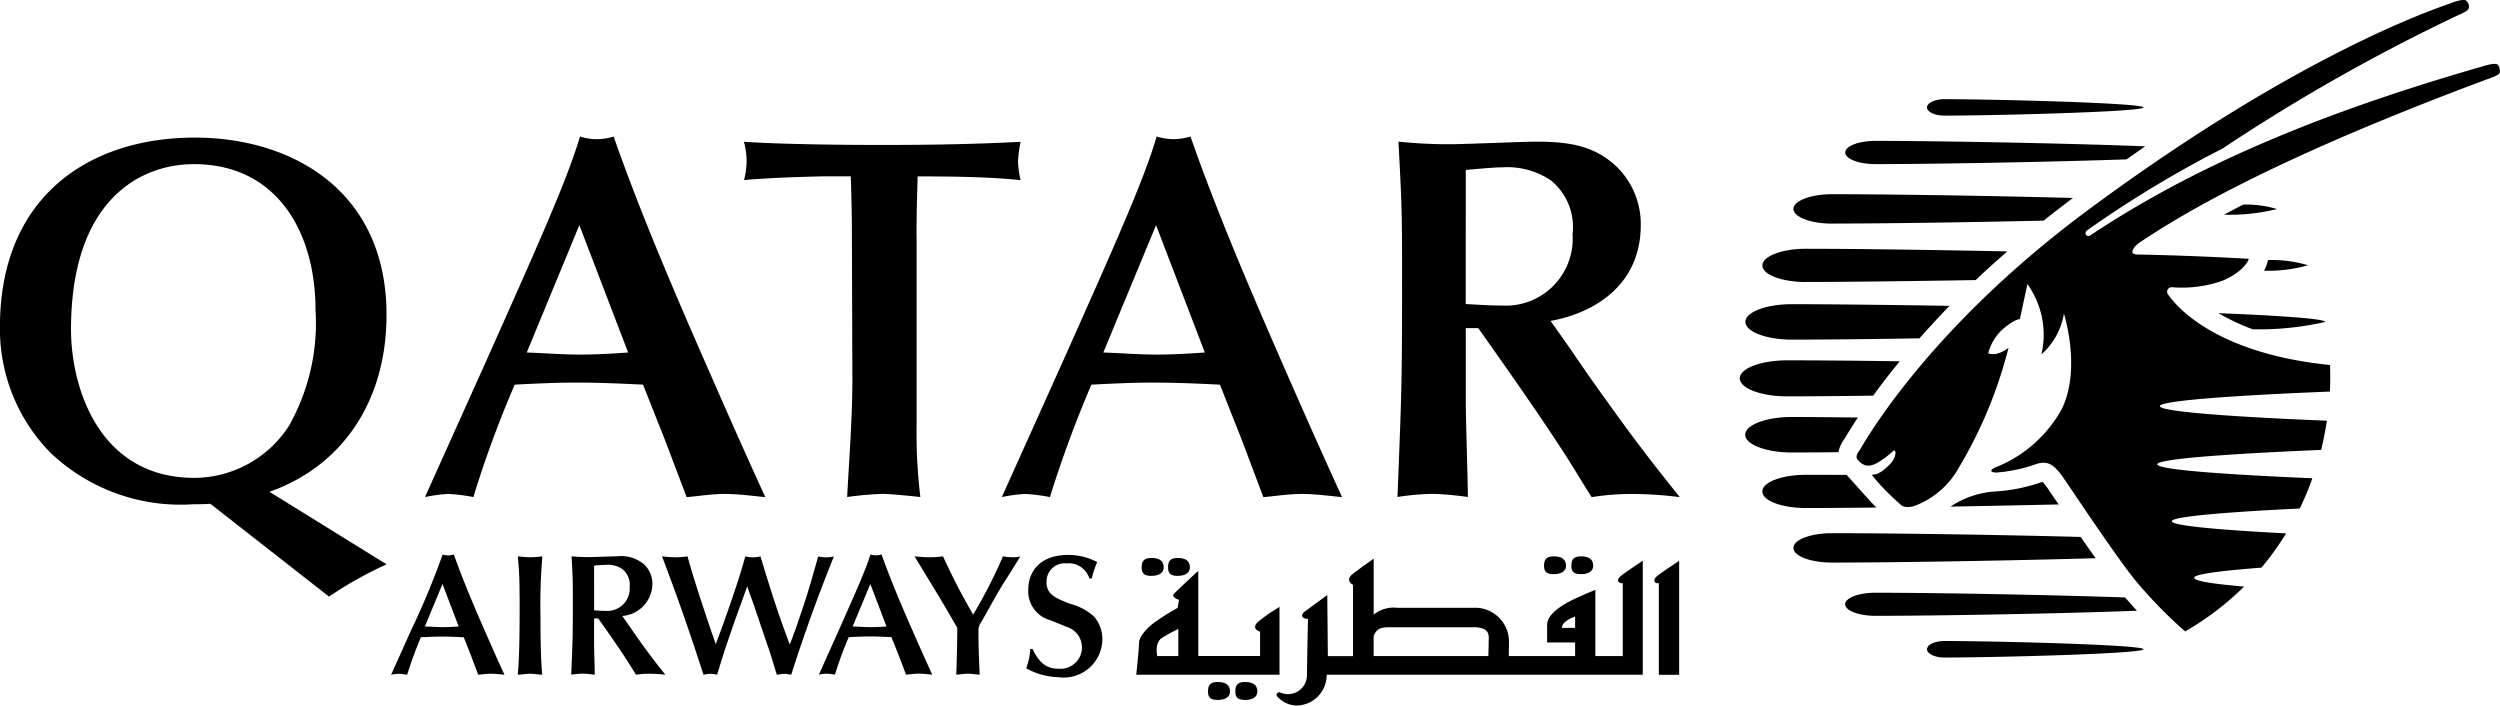 <svg version="1.1" viewBox="0 0 133 37.534" xmlns="http://www.w3.org/2000/svg">
  <g id="Group_6895" data-name="Group 6895" transform="translate(-39.096 -6.571)">
    <g id="Group_6894" data-name="Group 6894" transform="translate(39.096 6.571)">
      <path id="Path_2643" data-name="Path 2643" d="M50.663,21.7c-.282.018-.559.034-.841.034-.321,0-.632-.026-.958-.034l.937-2.261.861,2.261M51.7,24.265c.167-.008.423-.052.679-.052s.58.044.718.052c-.415-.888-1.018-2.276-1.371-3.08-.329-.77-.88-2.06-1.321-3.313a1.051,1.051,0,0,1-.292.047,1.068,1.068,0,0,1-.305-.047A41.54,41.54,0,0,1,48.131,21.9l-1.065,2.368a3.007,3.007,0,0,1,.412-.052,3.517,3.517,0,0,1,.444.052,19.93,19.93,0,0,1,.731-1.994c.365-.018.736-.037,1.107-.037.392,0,.775.018,1.172.037l.386.976Z" transform="translate(-26.26 11.629)" fill="#000" fill-rule="evenodd"></path>
      <path id="Path_2644" data-name="Path 2644" d="M49.747,20.024c0,1.574,0,3.091-.1,4.182.2-.008.462-.052.66-.052s.431.044.64.052c-.068-.739-.091-1.733-.091-3.107a30.086,30.086,0,0,1,.1-3.19,6.538,6.538,0,0,1-.653.05c-.133,0-.478-.031-.653-.05a18.955,18.955,0,0,1,.091,2.115" transform="translate(-22.102 11.689)" fill="#000"></path>
      <path id="Path_2645" data-name="Path 2645" d="M53.455,21.081a1.731,1.731,0,0,0,1.6-1.7,1.432,1.432,0,0,0-.42-1.026,1.875,1.875,0,0,0-1.444-.449c-.214,0-1.279.042-1.514.042a9.061,9.061,0,0,1-.922-.042c.068,1.185.068,1.31.068,2.517,0,1.767-.01,1.968-.086,3.78a5.073,5.073,0,0,1,.637-.052c.23,0,.431.037.616.052,0-.24-.037-1.423-.037-1.689V21.209h.217c.5.7,1.068,1.512,1.535,2.235.138.214.345.553.48.762a4.129,4.129,0,0,1,.744-.052,7.211,7.211,0,0,1,.817.052c-.577-.723-.828-1.047-1.553-2.062-.141-.2-.339-.5-.48-.689l-.258-.373m-1.5-2.681c.136-.013.475-.042.647-.042a1.364,1.364,0,0,1,.854.227,1.059,1.059,0,0,1,.389.953,1.188,1.188,0,0,1-1.258,1.271c-.238,0-.457-.018-.632-.029Z" transform="translate(-20.348 11.689)" fill="#000" fill-rule="evenodd"></path>
      <path id="Path_2646" data-name="Path 2646" d="M55.261,22.055c-.431-1.274-1.031-3.065-1.316-4.146a4.573,4.573,0,0,1-.64.05c-.222,0-.535-.031-.718-.05.373.992.7,1.867.945,2.569.426,1.193.7,2.023,1.034,3.031l.227.7a2.188,2.188,0,0,1,.376-.052,1.36,1.36,0,0,1,.35.052c.144-.478.319-1.06.449-1.446.358-1.044.4-1.185.875-2.49l.274-.768c.1.295.277.768.376,1.055s.572,1.692.679,2.008c.154.415.18.527.522,1.642a3.606,3.606,0,0,1,.4-.052,1.841,1.841,0,0,1,.365.052c.35-1.091.384-1.2.9-2.676.509-1.431.822-2.245,1.371-3.621a1.779,1.779,0,0,1-.41.05,1.921,1.921,0,0,1-.426-.05c-.332,1.188-.5,1.767-.757,2.558-.431,1.282-.491,1.436-.752,2.133-.3-.788-.582-1.592-.846-2.4-.154-.441-.71-2.274-.715-2.292a1.954,1.954,0,0,1-.41.05,2.279,2.279,0,0,1-.4-.05c-.277,1.115-1.248,3.819-1.344,4.067l-.227.6-.175-.519" transform="translate(-17.367 11.689)" fill="#000"></path>
      <path id="Path_2647" data-name="Path 2647" d="M59.381,21.7c-.287.018-.556.034-.843.034-.324,0-.637-.026-.958-.034l.94-2.261.861,2.261m1.039,2.561c.164-.008.426-.052.676-.052s.585.044.718.052c-.41-.888-1.021-2.276-1.371-3.08-.332-.77-.88-2.06-1.324-3.313a1,1,0,0,1-.287.047,1.04,1.04,0,0,1-.305-.047c-.225.754-.757,1.947-1.681,4.025l-1.062,2.368a3.02,3.02,0,0,1,.41-.052,3.576,3.576,0,0,1,.444.052,20.018,20.018,0,0,1,.734-1.994c.363-.018.731-.037,1.1-.037.394,0,.775.018,1.17.037l.392.976Z" transform="translate(-12.219 11.629)" fill="#000" fill-rule="evenodd"></path>
      <path id="Path_2648" data-name="Path 2648" d="M61.137,21.744a.7.7,0,0,1,.115-.29c.392-.663.749-1.355,1.156-2.021.141-.214.812-1.282.953-1.525a1.2,1.2,0,0,1-.384.05,3.383,3.383,0,0,1-.54-.05,26.167,26.167,0,0,1-1.585,3.1c-.786-1.365-1.133-2.091-1.605-3.1a5,5,0,0,1-.754.05c-.2,0-.412-.018-.76-.05.48.794,1.263,2.065,1.736,2.872l.54.935c0,.572-.029,1.775-.055,2.49.172-.016.426-.052.608-.052.211,0,.426.037.637.052-.034-.851-.063-1.35-.063-2.125v-.337" transform="translate(-9.08 11.689)" fill="#000"></path>
      <path id="Path_2649" data-name="Path 2649" d="M60.226,22.88a3.441,3.441,0,0,1-.217,1.036,3.78,3.78,0,0,0,1.726.473,2.056,2.056,0,0,0,2.326-2.015,1.839,1.839,0,0,0-.444-1.214,2.981,2.981,0,0,0-1.256-.671c-.8-.311-1.271-.5-1.271-1.164a.97.97,0,0,1,1.078-.992,1.142,1.142,0,0,1,1.2.8H63.5a4.76,4.76,0,0,1,.287-.869,3.287,3.287,0,0,0-1.525-.381c-1.666,0-2.143,1.034-2.143,1.84a1.59,1.59,0,0,0,1.159,1.629c.253.1.689.277.948.381a1.138,1.138,0,0,1-.449,2.206c-.54,0-1-.141-1.431-1.055h-.123" transform="translate(-5.415 11.639)" fill="#000"></path>
      <path id="Path_2650" data-name="Path 2650" d="M42.873,19.6c0-6.944,3.72-8.813,6.534-8.813,4.516,0,6.474,3.746,6.474,7.74A11.145,11.145,0,0,1,54.475,24.7a6.018,6.018,0,0,1-5.038,2.778c-5.1,0-6.563-4.85-6.563-7.884M56.6,33.794a20.276,20.276,0,0,1,3.062-1.715L53.43,28.218c3.83-1.347,6.229-4.764,6.229-9.416,0-6.615-5.044-9.427-10.2-9.427-5.568,0-10.366,3.086-10.366,10.079a9.392,9.392,0,0,0,2.65,6.649,10.036,10.036,0,0,0,7.633,2.778c.3,0,.606,0,.908-.026Z" transform="translate(-39.096 -2.055)" fill="#000" fill-rule="evenodd"></path>
      <path id="Path_2651" data-name="Path 2651" d="M58.564,20.845c-.861.057-1.684.11-2.537.11-.966,0-1.9-.078-2.861-.11l2.8-6.777,2.595,6.777m3.112,7.691c.491-.029,1.269-.167,2.034-.167s1.744.138,2.151.167c-1.235-2.676-3.054-6.834-4.1-9.236-.995-2.313-2.65-6.171-3.968-9.946a2.914,2.914,0,0,1-1.791,0c-.663,2.263-2.266,5.842-5.046,12.071l-3.2,7.111A7.929,7.929,0,0,1,49,28.368a9.228,9.228,0,0,1,1.326.167,59.114,59.114,0,0,1,2.2-5.981c1.1-.057,2.209-.11,3.3-.11,1.185,0,2.344.052,3.527.11l1.159,2.921Z" transform="translate(-25.144 -2.091)" fill="#000" fill-rule="evenodd"></path>
      <path id="Path_2652" data-name="Path 2652" d="M63.438,14.393c0-1.047.031-2.094.06-3.088,1.9,0,3.848.026,5.477.2a5.076,5.076,0,0,1-.138-.992,6.709,6.709,0,0,1,.138-1.049c-2.647.138-5.07.167-7.362.167-2.115,0-5.171-.029-7.357-.167A4.125,4.125,0,0,1,54.4,10.48a4.175,4.175,0,0,1-.138,1.021c1.407-.138,4.057-.2,4.307-.2h1.371c.034,1.078.06,2.041.06,3.06l.026,7.688c0,2.094-.167,4.221-.279,6.312a18.156,18.156,0,0,1,1.872-.167c.332,0,1.222.081,2.023.167a28.169,28.169,0,0,1-.2-3.775v-10.2" transform="translate(-14.679 -1.92)" fill="#000"></path>
      <path id="Path_2653" data-name="Path 2653" d="M70.312,20.845c-.854.057-1.679.11-2.532.11-.968,0-1.9-.078-2.869-.11l2.806-6.777,2.595,6.777m3.112,7.691c.5-.029,1.271-.167,2.047-.167s1.733.138,2.143.167c-1.235-2.676-3.06-6.834-4.1-9.236-.992-2.313-2.65-6.171-3.965-9.946a3.162,3.162,0,0,1-.885.141,3.275,3.275,0,0,1-.916-.141c-.653,2.263-2.256,5.842-5.036,12.071l-3.2,7.111a7.981,7.981,0,0,1,1.235-.167,9.1,9.1,0,0,1,1.324.167,61.855,61.855,0,0,1,2.206-5.981c1.1-.057,2.206-.11,3.31-.11,1.185,0,2.344.052,3.529.11l1.156,2.921Z" transform="translate(-6.215 -2.091)" fill="#000" fill-rule="evenodd"></path>
      <path id="Path_2654" data-name="Path 2654" d="M75.727,18.993c2.511-.465,4.793-2.039,4.793-5.1a4.272,4.272,0,0,0-1.263-3.086c-1.183-1.133-2.535-1.352-4.32-1.352-.642,0-3.832.138-4.555.138a26.024,26.024,0,0,1-2.754-.138c.193,3.556.193,3.942.193,7.552,0,5.315-.029,5.921-.245,11.353a13.678,13.678,0,0,1,1.9-.167,17.031,17.031,0,0,1,1.846.167c0-.715-.112-4.271-.112-5.072V19.376h.663c1.488,2.1,3.2,4.527,4.605,6.7.412.634,1.021,1.658,1.431,2.292a13.023,13.023,0,0,1,2.232-.167,19.968,19.968,0,0,1,2.454.167c-1.741-2.18-2.483-3.14-4.66-6.2-.41-.577-1.021-1.488-1.428-2.065l-.778-1.1m-4.519-8.046c.418-.023,1.438-.136,1.961-.136a4.162,4.162,0,0,1,2.558.689,3.185,3.185,0,0,1,1.162,2.864,3.562,3.562,0,0,1-3.783,3.8c-.713,0-1.376-.055-1.9-.078Z" transform="translate(6.769 -1.92)" fill="#000" fill-rule="evenodd"></path>
      <path id="Path_2655" data-name="Path 2655" d="M64.491,23.214H63.368s-.159-.7.251-.966a7.792,7.792,0,0,1,.872-.473v1.438M69.874,20.6a8.549,8.549,0,0,0-1.133.786c-.426.386.1.53.1.53v1.295H65.553V18.679s-1.2,1.1-1.316,1.25.287.295.287.295l-.068.426A12.075,12.075,0,0,0,63.4,21.3c-.572.381-1,.877-1,1.219s-.149,1.689-.149,1.689h7.623Zm-6.8-1.655c.373,0,.637-.154.637-.449s-.175-.5-.637-.5c-.418,0-.533.172-.533.5S62.687,18.948,63.071,18.948Zm1.394,0c.384,0,.637-.154.637-.449s-.177-.5-.637-.5c-.41,0-.522.172-.522.5S64.089,18.948,64.465,18.948Zm2.125,5.647c-.407,0-.522.175-.522.506s.141.449.522.449.645-.149.645-.449S67.062,24.595,66.59,24.595Zm1.457,0c-.412,0-.525.175-.525.506s.149.449.525.449.645-.149.645-.449S68.514,24.595,68.046,24.595Zm16.42-5.738c.373,0,.645-.149.645-.444s-.175-.5-.645-.5c-.407,0-.522.172-.522.5S84.091,18.857,84.467,18.857Zm1.454,0c.376,0,.637-.149.637-.444s-.175-.5-.637-.5c-.41,0-.522.172-.522.5S85.54,18.857,85.921,18.857Zm4.015.123c-.2.178-.146.392.115.358v4.874h1.081V18.149S90.139,18.8,89.936,18.979ZM85.6,21.715h-.7c0-.389.7-.6.7-.6Zm-4.6.8c0,.175-.008.462-.018.7h-6.1v-1.07c.157-.412.428-.465.846-.465h4.459C81.146,21.679,81,22.185,81,22.517Zm7.135-3.18v3.877H86.678V19.692s-.295.115-.694.295-1.874.775-1.874,1.579v.924H85.6v.723H82.073c0-.17.008-.418.008-.788a1.8,1.8,0,0,0-1.864-1.78h-4.08a1.7,1.7,0,0,0-1.253.363V18.032s-.634.444-1.1.8,0,.593,0,.593v3.791H72.445l-.029-3.25-1.2.88c-.264.209-.115.392.172.392,0,0-.052,2.4-.052,2.971a1.014,1.014,0,0,1-1.465.924s-.313.063-.052.3a1.447,1.447,0,0,0,.924.412,1.621,1.621,0,0,0,1.639-1.639H89.2V18.141s-.984.653-1.193.833S87.871,19.366,88.135,19.337Z" transform="translate(-1.804 11.689)" fill="#000"></path>
      <g id="Group_6893" data-name="Group 6893" transform="translate(92.552)">
        <path id="Path_2656" data-name="Path 2656" d="M90.63,28.957a9,9,0,0,1-2.412.5,4.838,4.838,0,0,0-2.457.812c1.856-.037,3.817-.073,5.759-.117-.141-.2-.551-.8-.551-.8a2.632,2.632,0,0,0-.313-.4l-.026.008M79.462,15.21c2.42,0,6.866-.057,11.254-.157.509-.4,1.021-.8,1.561-1.206-4.869-.128-10.113-.2-12.815-.2-1.133,0-2.055.355-2.055.783s.922.783,2.055.783m.7-3.785c0,.339.723.619,1.611.619,2.762,0,8.886-.1,13.358-.253.339-.232.668-.47.992-.694-4.506-.175-11.379-.29-14.35-.29-.888,0-1.611.277-1.611.619m19.856,8.547a11.51,11.51,0,0,0,1.827.859,15.859,15.859,0,0,0,3.853-.392c0-.167-2.329-.332-5.681-.467m-21.939-1.66c2.041,0,5.386-.039,9.025-.1.525-.5,1.089-1.008,1.684-1.525-4.279-.089-8.354-.141-10.708-.141-1.29,0-2.323.4-2.323.888s1.034.882,2.323.882m23.263-4.122c-.358.18-.689.363-1.029.54a10.631,10.631,0,0,0,2.822-.3,5.753,5.753,0,0,0-1.793-.238M85.44,9.467c2.621,0,10.591-.2,10.591-.436s-7.978-.439-10.591-.439c-.509,0-.927.2-.927.439s.418.436.927.436M102.6,17.353a1.636,1.636,0,0,1-.159.365,7.823,7.823,0,0,0,2.344-.29,6.766,6.766,0,0,0-2.128-.279ZM92.695,31.881c-4.984-.131-10.455-.2-13.233-.2-1.133,0-2.055.347-2.055.783s.922.781,2.055.781c2.926,0,8.831-.086,14.026-.232-.271-.365-.53-.749-.794-1.128M95.047,35.1c-4.461-.154-10.534-.251-13.277-.251-.888,0-1.611.274-1.611.613s.723.616,1.611.616c2.877,0,9.408-.1,13.914-.271-.211-.227-.42-.467-.637-.707M84.513,37.856c0,.24.418.441.927.441,2.613,0,10.591-.2,10.591-.441s-7.97-.439-10.591-.439c-.509,0-.927.2-.927.439M79.8,27.372a1.74,1.74,0,0,1,.337-.728c-.023.039-.042.068-.01.013.178-.3.42-.689.707-1.13-1.376-.013-2.577-.026-3.529-.026-1.357,0-2.464.426-2.464.942s1.107.945,2.464.945c.707,0,1.543-.005,2.5-.016m2.018,2.945c-.339-.321-1.454-1.608-1.592-1.736-.82-.005-1.551-.005-2.154-.005-1.29,0-2.323.392-2.323.885s1.034.882,2.323.882c.984,0,2.266-.01,3.746-.026m-.172-5.952q.6-.834,1.412-1.827c-2.415-.037-4.524-.052-6-.052-1.384,0-2.509.431-2.509.958s1.125.958,2.509.958c1.185,0,2.77-.013,4.592-.037m-4.341-2.981c1.639,0,4.052-.023,6.8-.068.486-.553,1.018-1.125,1.592-1.728-3.386-.055-6.435-.089-8.39-.089-1.357,0-2.464.42-2.464.94s1.107.945,2.464.945" transform="translate(-74.549 -3.316)" fill="#000"></path>
        <path id="Path_2657" data-name="Path 2657" d="M102.118,25.988c.018.48.018.955-.008,1.415-4.644.185-9.043.467-9.043.775s4.3.59,8.886.775c-.081.522-.185,1.044-.305,1.553-4.521.191-8.719.462-8.719.765s3.921.559,8.249.744a14.368,14.368,0,0,1-.671,1.608c-3.73.183-6.806.418-6.806.679,0,.245,2.694.47,6.083.645-.193.305-.392.611-.6.9-.219.308-.454.619-.715.922-2.117.164-3.574.345-3.574.535s1.047.332,2.65.473a15.307,15.307,0,0,1-3.135,2.386,24.655,24.655,0,0,1-2.624-2.686c-1.052-1.29-3.3-4.686-3.824-5.448s-.88-.982-1.5-.76a8.22,8.22,0,0,1-2.081.441c-.3,0-.465-.117.034-.313a6.943,6.943,0,0,0,3.415-3.033c1.081-2.148.131-5.109.131-5.109a3.71,3.71,0,0,1-1.193,2.167,4.647,4.647,0,0,0-.749-3.738l-.4,1.864s-.264-.013-.89.517a2.581,2.581,0,0,0-.794,1.3c.491.2,1.081-.295,1.081-.295a23.789,23.789,0,0,1-2.637,6.367,4.492,4.492,0,0,1-2.242,2c-.671.269-.888-.044-.888-.044a12.254,12.254,0,0,1-1.48-1.519s-.037-.065.086-.06c.332.005.906-.553,1.039-.788.136-.264.128-.473.05-.486s-.2.206-.817.6c-.637.4-.924.123-1.125-.1-.164-.175-.008-.392.1-.53.094-.123,3.407-6.3,12.17-12.786,11.492-8.51,18.825-10.805,19.242-10.972.282-.11.734-.253.838-.149a.406.406,0,0,1,.157.355c-.018.136-.086.211-.619.441A99.87,99.87,0,0,0,96.4,14.473a58.843,58.843,0,0,0-7.153,4.315c-.277.17-.078.418.1.318,6.064-4.046,13.188-6.8,21.057-9.053.381-.107.585-.107.653-.023a.658.658,0,0,1,.1.313c.01.146-.1.225-.426.35q-12.687,4.711-18.7,8.753s-.418.253-.426.54c0,.107.227.125.227.125,2.01.031,4.694.151,5.968.23,0,0-.185.645-1.4,1.164a6.493,6.493,0,0,1-2.684.347.239.239,0,0,0-.2.4c.078.1,1.919,3.062,8.6,3.738" transform="translate(-70.713 -6.571)" fill="#000"></path>
      </g>
    </g>
  </g>
</svg>